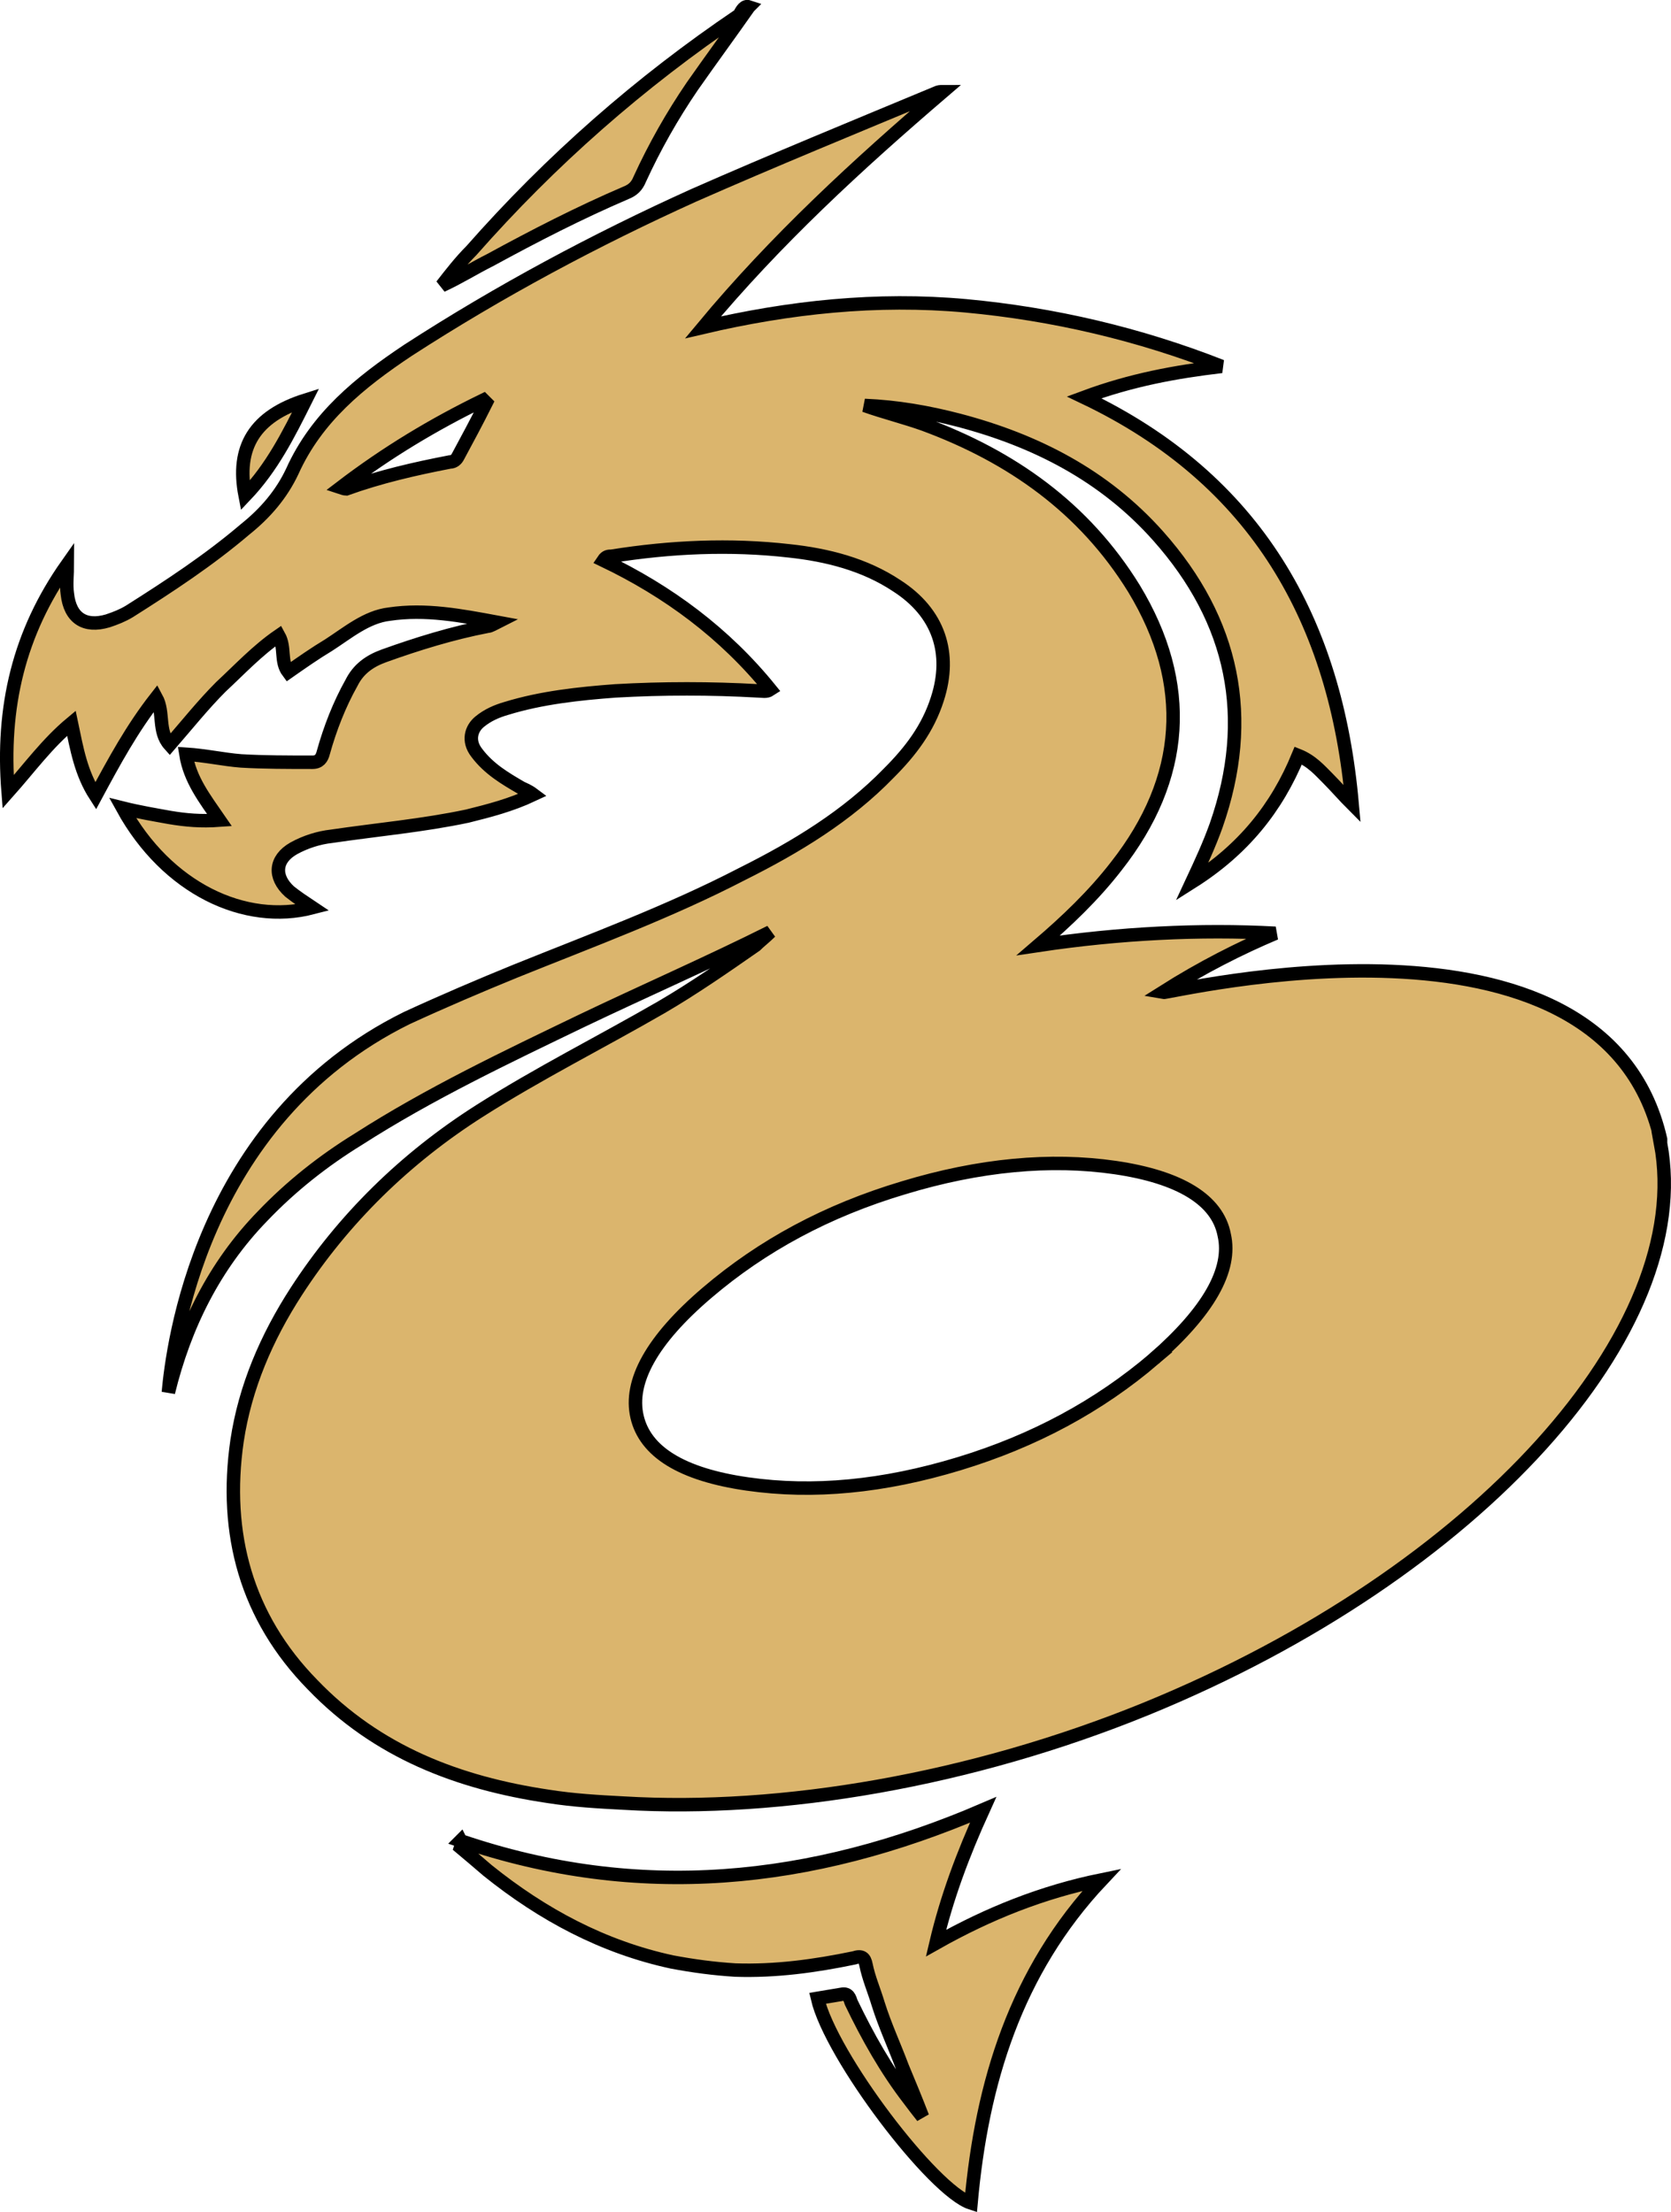 <svg xmlns:inkscape="http://www.inkscape.org/namespaces/inkscape" xmlns:sodipodi="http://sodipodi.sourceforge.net/DTD/sodipodi-0.dtd" xmlns="http://www.w3.org/2000/svg" xmlns:svg="http://www.w3.org/2000/svg" id="Capa_4" x="0px" y="0px" width="124.078" height="164.278" viewBox="0 0 124.078 164.278" xml:space="preserve" sodipodi:docname="LOGO ZORTIUNI.svg"><defs id="defs13"></defs><style type="text/css" id="style1">	.st0{fill:#FF0015;}</style><g id="g10" transform="translate(-56.098,-6.189)" style="fill:#dbb56d;fill-opacity:1;stroke:#000000;stroke-opacity:1">	<path class="st0" d="m 90.3,142.9 c 13.2,4.5 26,3.2 38.8,-2.3 -1.5,3.3 -2.7,6.5 -3.5,9.9 3.9,-2.2 7.9,-3.8 12.3,-4.7 -6.4,6.8 -8.9,15.1 -9.7,24 -2.8,-0.9 -10.4,-10.9 -11.4,-15.2 0.6,-0.1 1.2,-0.2 1.8,-0.3 0.5,-0.1 0.6,0.3 0.7,0.6 1.2,2.5 2.6,5 4.3,7.2 0.3,0.4 0.6,0.8 1,1.3 -0.5,-1.3 -1,-2.5 -1.5,-3.7 -0.6,-1.6 -1.3,-3.1 -1.8,-4.7 -0.3,-1 -0.7,-1.9 -0.9,-2.9 -0.1,-0.5 -0.3,-0.7 -0.9,-0.5 -2.9,0.6 -5.8,1 -8.8,0.9 -1.6,-0.1 -3.1,-0.3 -4.7,-0.6 -5.1,-1.1 -9.6,-3.5 -13.7,-6.8 -0.7,-0.6 -1.4,-1.2 -2,-1.7 0.1,-0.3 0.1,-0.3 0,-0.5 z" id="path7" style="fill:#dbb56d;fill-opacity:1;stroke:#000000;stroke-opacity:1"></path>	<path class="st0" d="m 111.7,6.7 c -1.4,2 -2.8,3.9 -4.2,5.9 -1.5,2.2 -2.8,4.5 -3.9,6.9 -0.2,0.5 -0.5,0.8 -1,1 -3.5,1.5 -6.8,3.2 -10.1,5 -1.2,0.6 -2.3,1.3 -3.6,1.9 0.7,-0.9 1.4,-1.8 2.2,-2.6 5.9,-6.7 12.5,-12.5 19.9,-17.5 0.2,-0.4 0.4,-0.7 0.7,-0.6 z" id="path8" style="fill:#dbb56d;fill-opacity:1;stroke:#000000;stroke-opacity:1"></path>	<path class="st0" d="m 78.8,35.9 c -1.3,2.6 -2.5,5 -4.5,7.1 -0.7,-3.6 0.7,-5.9 4.5,-7.1 z" id="path9" style="fill:#dbb56d;fill-opacity:1;stroke:#000000;stroke-opacity:1"></path>	<path class="st0" d="M 111.7,6.7 Z" id="path10" style="fill:#dbb56d;fill-opacity:1;stroke:#000000;stroke-opacity:1"></path></g><path class="st0" d="m 123.302,84.911 c 0,-0.1 0,-0.1 0,-0.2 0,0 0,-0.1 0,-0.1 -4.3,-18.8 -36.5,-10.8 -37,-10.9 3,-1.9 5.8,-3.3 8.4,-4.4 -5.6,-0.3 -11.6,0 -17.6,0.9 2.1,-1.8 4.1,-3.7 5.8,-5.9 5.1,-6.5 5.6,-13.5 1.3,-20.6 -3.7,-6 -9.1,-9.8 -15.6,-12.2 -1.4,-0.5 -3,-0.9 -4.4,-1.4 2.4,0.1 4.7,0.5 7,1.1 5.7,1.5 10.8,4.1 14.8,8.6 5.6,6.3 7.1,13.5 4.3,21.5 -0.5,1.4 -1.1,2.7 -1.8,4.2 3.8,-2.4 6.3,-5.5 7.9,-9.4 1,0.4 1.6,1.1 2.2,1.7 0.6,0.6 1.2,1.3 1.8,1.9 -1.2,-13.6 -7.1,-24.1 -19.9,-30.2 3.5,-1.3 6.8,-1.9 10.2,-2.3 -6.1,-2.4 -12.5,-3.9 -19,-4.5 -6.6,-0.6 -13.1,0.1 -19.5,1.6 5.4,-6.5 11.5,-12.1 17.8,-17.5 -0.2,0 -0.3,0 -0.5,0.1 -6,2.5 -12.1,5 -18,7.6 -7.3,3.3 -14.4,7.1 -21.2,11.5 -3.6,2.4 -6.8,5 -8.6,9 -0.8,1.7 -2,3.1 -3.5,4.3 -2.7,2.3 -5.6,4.2 -8.6,6.1 -0.5,0.3 -1,0.5 -1.6,0.7 -1.7,0.5 -2.8,-0.2 -3,-2 -0.1,-0.7 0,-1.5 0,-2.2 -3.6,5.1 -4.9,10.6 -4.4,16.9 1.6,-1.8 2.9,-3.6 4.7,-5.1 0.4,1.9 0.7,3.7 1.8,5.4 1.4,-2.6 2.7,-5 4.5,-7.3 0.6,1.1 0.1,2.5 1,3.5 1.3,-1.5 2.5,-3 3.8,-4.3 1.4,-1.3 2.7,-2.7 4.3,-3.8 0.5,0.9 0.1,1.9 0.7,2.7 1,-0.7 2,-1.4 3,-2 1.4,-0.9 2.8,-2.1 4.5,-2.3 2.7,-0.4 5.3,0.1 8,0.6 -0.2,0.1 -0.5,0.3 -0.7,0.3 -2.6,0.5 -5.2,1.3 -7.7,2.2 -1.1,0.4 -1.9,1 -2.4,2 -0.9,1.6 -1.6,3.4 -2.1,5.2 -0.1,0.4 -0.3,0.7 -0.8,0.7 -1.8,0 -3.6,0 -5.3,-0.1 -1.3,-0.1 -2.6,-0.4 -4.1,-0.5 0.3,1.9 1.4,3.3 2.5,4.9 -1.4,0.1 -2.5,0 -3.7,-0.2 -1.1,-0.2 -2.3,-0.4 -3.5,-0.7 3.3,6 9.1,8.7 14.1,7.4 -0.6,-0.4 -1.2,-0.8 -1.7,-1.2 -1.2,-1.1 -1.1,-2.4 0.3,-3.2 0.9,-0.5 1.9,-0.8 2.8,-0.9 3.4,-0.5 6.8,-0.8 10.1,-1.5 1.6,-0.4 3.2,-0.8 4.9,-1.6 -0.4,-0.3 -0.7,-0.4 -0.9,-0.5 -1.2,-0.7 -2.4,-1.4 -3.3,-2.6 -0.7,-0.9 -0.4,-1.8 0.2,-2.3 0.6,-0.5 1.3,-0.8 2,-1 2.6,-0.8 5.4,-1.1 8.1,-1.3 3.5,-0.2 7.1,-0.2 10.6,0 0.3,0 0.6,0.1 0.9,-0.1 -3.4,-4.2 -7.6,-7.3 -12.4,-9.6 0.2,-0.3 0.4,-0.3 0.6,-0.3 4.4,-0.7 8.8,-0.9 13.2,-0.4 2.8,0.3 5.6,1 8,2.6 3.1,2 4.1,5 3,8.4 -0.7,2.2 -2,3.9 -3.6,5.5 -3.1,3.2 -6.9,5.5 -10.9,7.5 -5.4,2.8 -11.1,4.9 -16.8,7.2 -2.7,1.1 -5.5,2.3 -8.1,3.5 -15.4,7.6 -17.4,24.5 -17.7,27.8 1.2,-4.9 3.4,-9.4 7,-13.1 2.1,-2.2 4.5,-4.1 7.1,-5.7 5.3,-3.4 11,-6.1 16.6,-8.8 4.6,-2.2 9.4,-4.3 14,-6.6 -0.4,0.4 -0.8,0.7 -1.1,1 -2.3,1.6 -4.6,3.2 -7,4.6 -4.5,2.6 -9.1,4.9 -13.5,7.7 -5.5,3.5 -10.1,8 -13.6,13.4 -2.2,3.4 -3.8,7.1 -4.4,11.1 -1,6.9 0.7,13.1 5.6,18.1 4.8,5 10.8,7.3 17.5,8.3 1.9,0.3 3.7,0.4 5.6,0.5 11.7,0.7 25.8,-1.7 38.8,-7 24.7,-10.1 40.8,-28.2 38.2,-42 z m -89.3,-51 c -0.1,0.2 -0.3,0.4 -0.6,0.4 -2.6,0.5 -5.2,1.1 -7.7,2 0,0 -0.1,0 -0.4,-0.1 3.4,-2.6 6.9,-4.7 10.6,-6.5 0.1,0.1 0.1,0.1 0.2,0.2 -0.7,1.4 -1.4,2.7 -2.1,4 z m 51.7,67 c -4.1,3.5 -8.9,6.1 -14.5,7.8 -5.6,1.7 -10.8,2.2 -15.7,1.5 -4.9,-0.7 -7.6,-2.4 -8.2,-5 -0.6,-2.6 1.1,-5.7 5.2,-9.2 4.1,-3.5 8.9,-6.1 14.6,-7.8 5.6,-1.7 10.9,-2.2 15.7,-1.5 4.8,0.7 7.6,2.4 8.1,5 0.6,2.6 -1.2,5.7 -5.2,9.2 z" id="path11" style="fill:#dbb56d;fill-opacity:1;stroke:#000000;stroke-opacity:1"></path></svg>